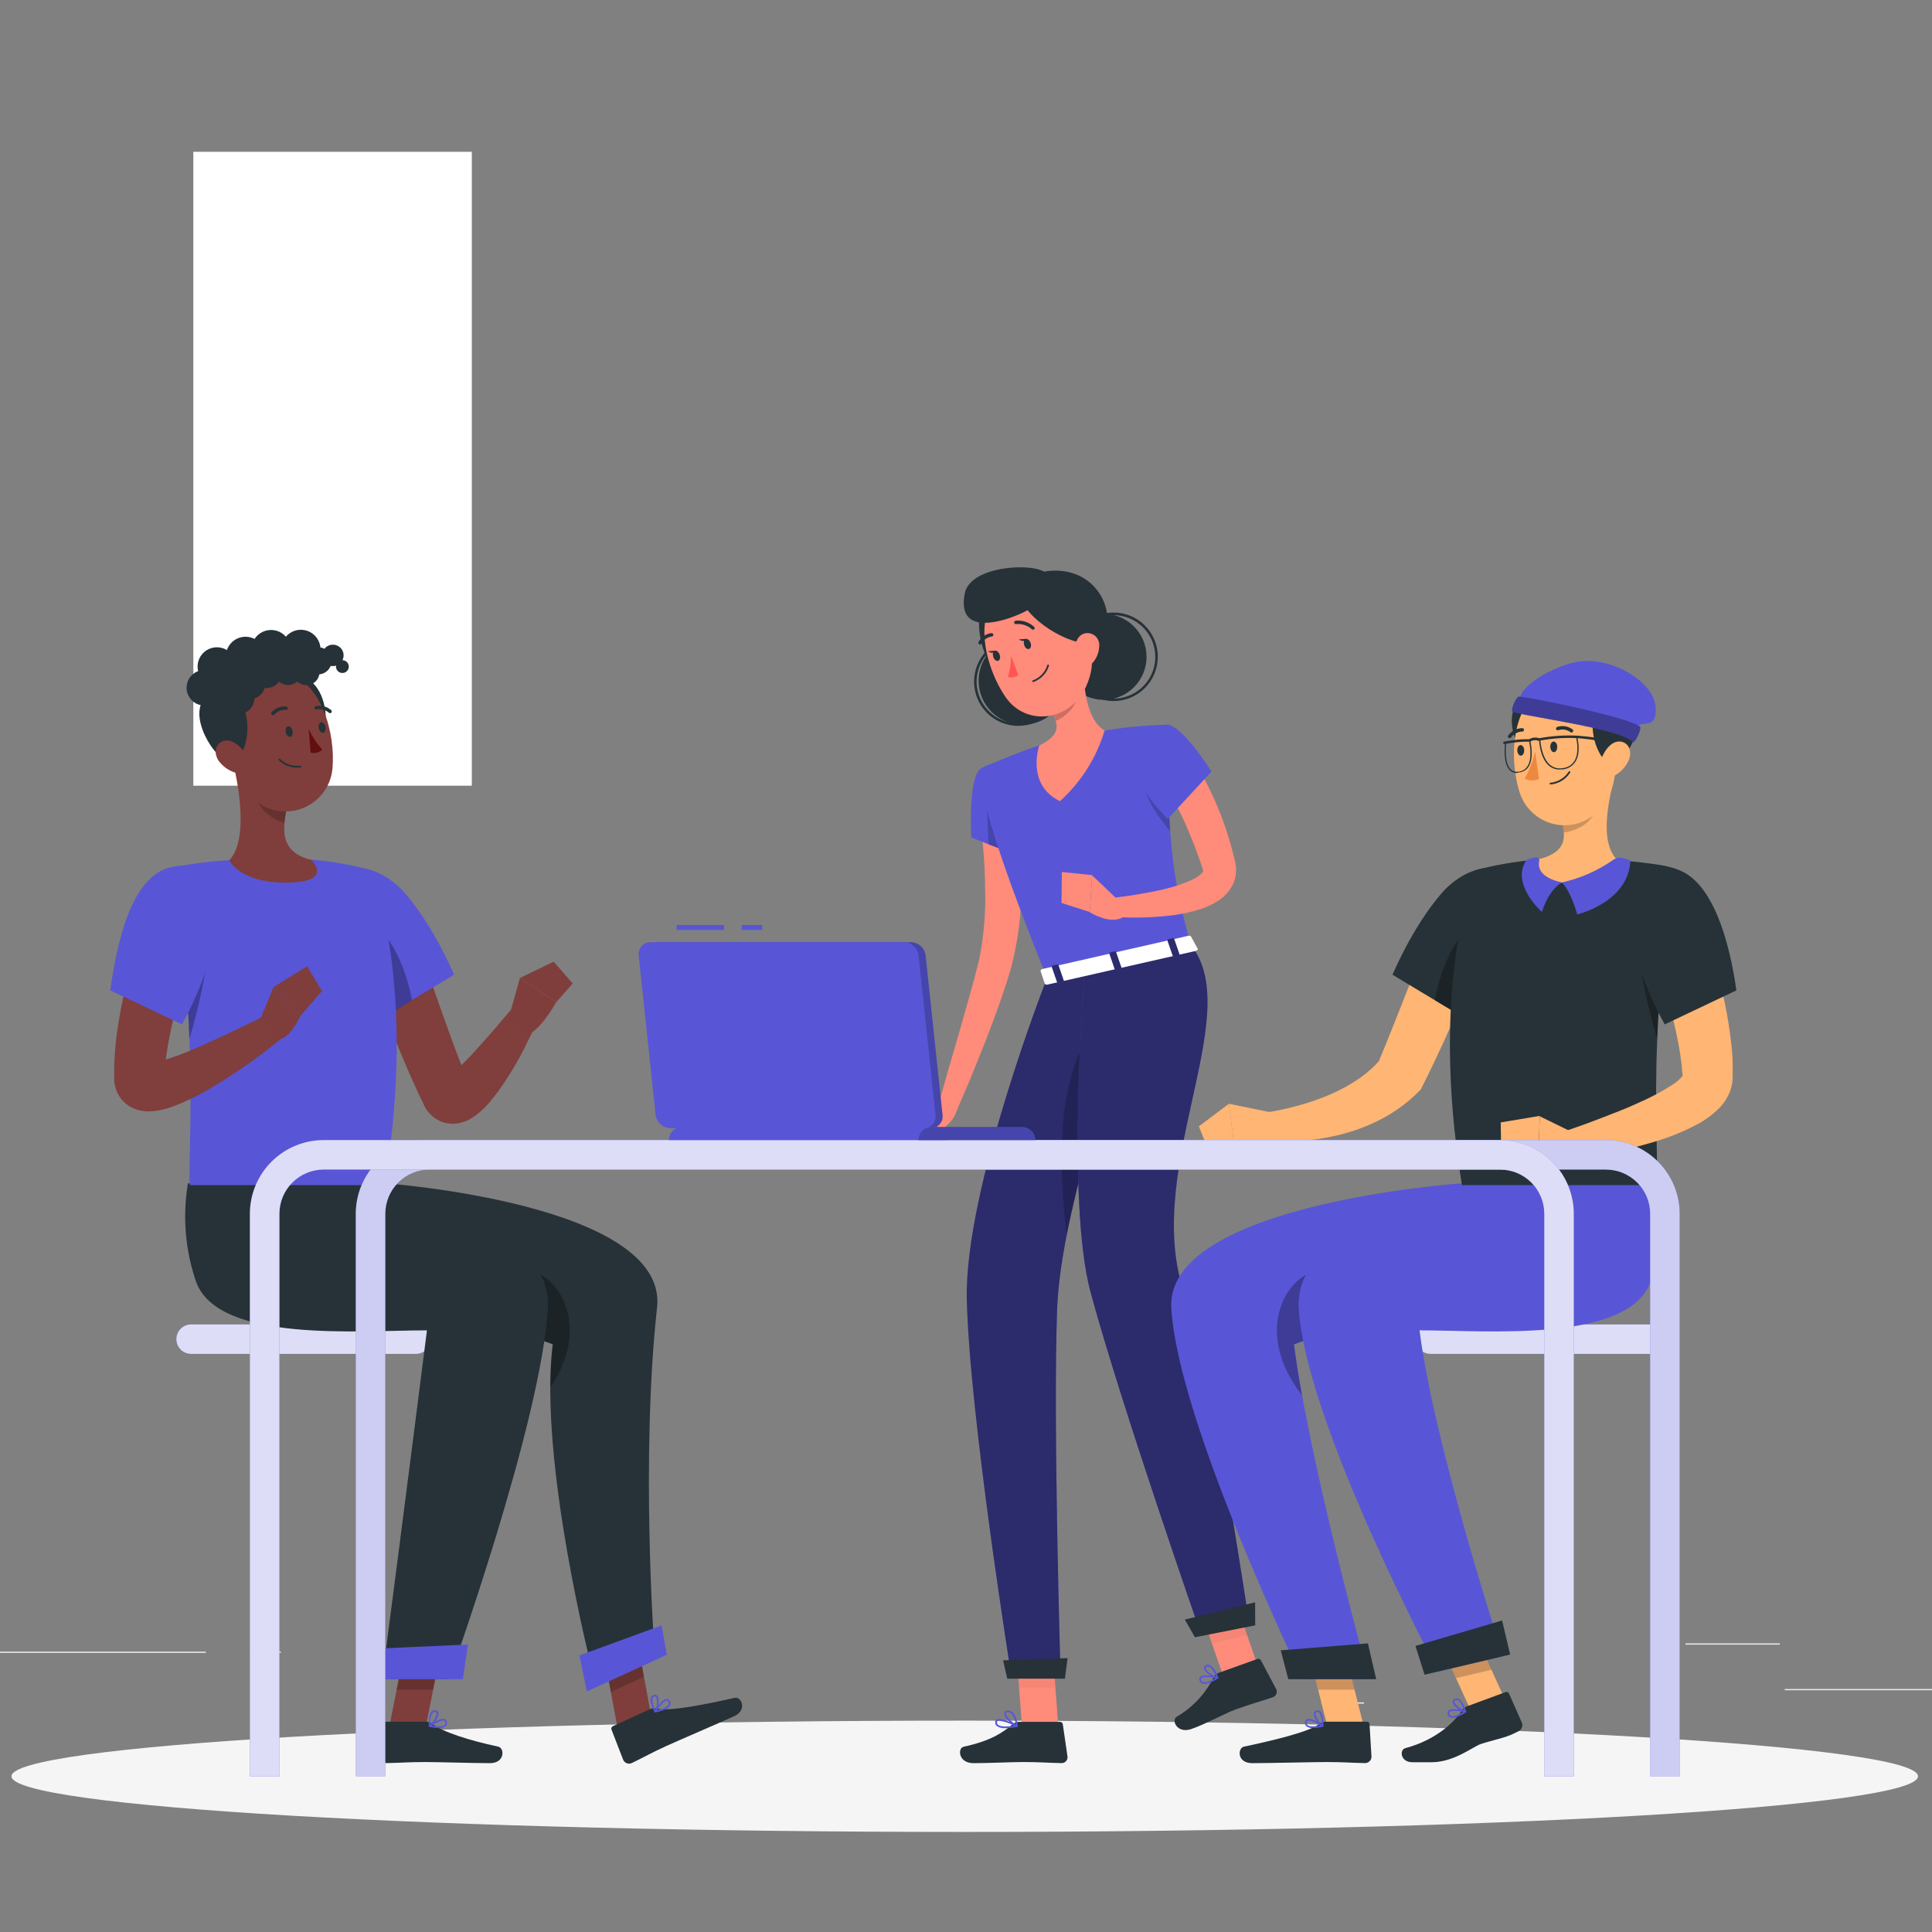 <svg width="140" height="140" viewBox="0 0 140 140" fill="none" xmlns="http://www.w3.org/2000/svg">
<rect x="0" y="0" width="140" height="140" fill="#808080" stroke="none"/>
<g clip-path="url(#clip0)">
<path d="M141.13 122.392H129.33V122.481H141.13V122.392Z" fill="#EBEBEB"/>
<path d="M98.848 123.361H95.752V123.45H98.848V123.361Z" fill="#EBEBEB"/>
<path d="M128.974 119.086H122.137V119.175H128.974V119.086Z" fill="#EBEBEB"/>
<path d="M14.919 119.684H-0.469V119.773H14.919V119.684Z" fill="#EBEBEB"/>
<path d="M20.349 119.684H18.094V119.773H20.349V119.684Z" fill="#EBEBEB"/>
<path d="M34.19 56.934V11L14.01 11L14.01 56.934H34.19Z" fill="white"/>
<path d="M61.696 79.226H52.261C52.072 79.226 51.891 79.151 51.758 79.017C51.624 78.884 51.549 78.703 51.549 78.514C51.549 78.325 51.624 78.143 51.758 78.01C51.891 77.876 52.072 77.801 52.261 77.801H61.696C61.884 77.801 62.066 77.876 62.199 78.01C62.333 78.143 62.408 78.325 62.408 78.514C62.408 78.703 62.333 78.884 62.199 79.017C62.066 79.151 61.884 79.226 61.696 79.226Z" fill="#F5F5F5"/>
<path d="M69.91 132.749C108.06 132.749 138.987 130.943 138.987 128.716C138.987 126.489 108.06 124.683 69.91 124.683C31.759 124.683 0.832 126.489 0.832 128.716C0.832 130.943 31.759 132.749 69.91 132.749Z" fill="#F5F5F5"/>
<path d="M30.146 98.109H13.85C13.567 98.109 13.295 97.996 13.094 97.796C12.894 97.595 12.781 97.323 12.781 97.04C12.781 96.756 12.894 96.484 13.094 96.284C13.295 96.084 13.567 95.971 13.85 95.971H30.146C30.429 95.971 30.701 96.084 30.902 96.284C31.102 96.484 31.215 96.756 31.215 97.04C31.215 97.323 31.102 97.595 30.902 97.796C30.701 97.996 30.429 98.109 30.146 98.109Z" fill="#5856D6"/>
<path opacity="0.8" d="M30.146 98.109H13.85C13.567 98.109 13.295 97.996 13.094 97.796C12.894 97.595 12.781 97.323 12.781 97.04C12.781 96.756 12.894 96.484 13.094 96.284C13.295 96.084 13.567 95.971 13.85 95.971H30.146C30.429 95.971 30.701 96.084 30.902 96.284C31.102 96.484 31.215 96.756 31.215 97.04C31.215 97.323 31.102 97.595 30.902 97.796C30.701 97.996 30.429 98.109 30.146 98.109Z" fill="white"/>
<path d="M44.822 125.609L47.224 124.508L46.066 118.309L43.668 119.414L44.822 125.609Z" fill="#7F3E3B"/>
<path d="M47.111 123.849L44.414 125.085C44.368 125.104 44.331 125.141 44.312 125.187C44.292 125.233 44.292 125.285 44.311 125.331L45.159 127.526C45.21 127.638 45.303 127.726 45.419 127.77C45.534 127.814 45.662 127.811 45.775 127.761C46.709 127.312 47.129 127.048 48.315 126.507C49.046 126.172 52.184 124.825 53.189 124.369C54.194 123.913 53.713 122.923 53.242 123.03C51.144 123.504 48.515 124.034 47.592 123.814C47.432 123.771 47.263 123.783 47.111 123.849Z" fill="#263238"/>
<path opacity="0.2" d="M43.666 119.414L46.067 118.313L46.666 121.508L44.261 122.609L43.666 119.414Z" fill="black"/>
<path d="M27.892 85.746C27.892 85.746 48.442 87.218 47.612 94.746C46.422 105.566 47.402 119.253 47.402 119.253L42.927 121.099C42.927 121.099 39.008 105.847 40.052 97.414C34.925 95.276 21.024 97.325 19.388 92.897C18.589 90.602 18.378 88.143 18.776 85.746H27.892Z" fill="#263238"/>
<path opacity="0.3" d="M37.905 92.013C37.905 92.013 37.407 94.25 37.065 96.68H37.111L37.638 96.762L37.905 96.812L38.208 96.869C38.621 96.951 39.029 97.055 39.43 97.183C39.526 97.211 39.615 97.243 39.704 97.275C39.794 97.307 39.943 97.361 40.061 97.407C39.937 98.446 39.877 99.492 39.879 100.539C42.996 95.96 40.317 92.013 37.905 92.013Z" fill="black"/>
<path d="M42.526 122.57L48.316 119.912L47.942 117.782L41.988 119.959L42.526 122.57Z" fill="#5856D6"/>
<path d="M48.179 123.878C47.96 123.97 47.732 124.039 47.499 124.084C47.487 124.087 47.475 124.086 47.464 124.082C47.454 124.077 47.444 124.069 47.438 124.059C47.431 124.049 47.428 124.038 47.428 124.026C47.428 124.014 47.431 124.002 47.438 123.992C47.488 123.903 47.955 123.13 48.3 123.108C48.34 123.105 48.38 123.113 48.415 123.131C48.451 123.148 48.481 123.175 48.503 123.208C48.544 123.252 48.572 123.307 48.585 123.366C48.597 123.425 48.594 123.486 48.575 123.543C48.489 123.7 48.348 123.82 48.179 123.878ZM47.616 123.931C48.083 123.821 48.393 123.664 48.453 123.5C48.466 123.463 48.468 123.423 48.46 123.384C48.451 123.346 48.431 123.311 48.404 123.283C48.394 123.266 48.379 123.252 48.361 123.243C48.343 123.234 48.324 123.231 48.304 123.233C48.108 123.244 47.801 123.643 47.605 123.931H47.616Z" fill="#5856D6"/>
<path d="M47.504 124.081H47.468C47.458 124.081 47.447 124.079 47.438 124.073C47.429 124.067 47.422 124.059 47.418 124.049C47.418 124.024 47.03 123.358 47.165 123.012C47.181 122.967 47.208 122.927 47.242 122.895C47.277 122.863 47.319 122.839 47.365 122.827C47.413 122.806 47.468 122.802 47.519 122.815C47.57 122.829 47.615 122.859 47.646 122.901C47.821 123.137 47.696 123.803 47.522 124.056L47.504 124.081ZM47.383 122.955C47.36 122.965 47.34 122.98 47.323 122.998C47.307 123.017 47.294 123.038 47.286 123.062C47.26 123.353 47.327 123.645 47.479 123.895C47.622 123.612 47.648 123.283 47.554 122.98C47.532 122.948 47.497 122.919 47.411 122.944L47.383 122.955Z" fill="#5856D6"/>
<path d="M28.896 64.327L31.39 71.559C31.814 72.763 32.234 73.964 32.669 75.15C33.103 76.337 33.548 77.52 34.026 78.645L33.908 78.432C33.789 78.259 33.629 78.118 33.442 78.022C33.223 77.906 32.976 77.856 32.729 77.876C32.405 77.919 32.416 77.986 32.451 77.961C32.658 77.863 32.848 77.731 33.014 77.573C33.51 77.131 33.979 76.661 34.421 76.166C34.895 75.649 35.362 75.097 35.846 74.559L37.25 72.906L38.953 73.925C38.657 74.637 38.323 75.307 37.98 75.988C37.639 76.668 37.268 77.324 36.844 77.983C36.419 78.67 35.943 79.324 35.419 79.939C35.087 80.325 34.706 80.666 34.286 80.954C33.901 81.221 33.453 81.383 32.986 81.424C32.557 81.459 32.128 81.37 31.749 81.168C31.4 80.981 31.103 80.709 30.887 80.377L30.844 80.313L30.77 80.167C30.171 78.955 29.644 77.758 29.138 76.547C28.632 75.336 28.151 74.135 27.691 72.92C27.232 71.705 26.783 70.49 26.355 69.268C25.928 68.046 25.508 66.824 25.119 65.577L28.896 64.327Z" fill="#803E3C"/>
<path d="M29.342 64.719C31.48 67.184 32.905 70.633 32.905 70.633L27.29 74.014C25.669 72.04 23.649 66.81 23.564 65.046C23.439 62.335 27.027 62.064 29.342 64.719Z" fill="#5856D6"/>
<path opacity="0.3" d="M27.363 67.234C28.589 68.264 29.458 70.405 29.857 72.482L27.314 74.014C26.512 73.038 25.611 71.267 24.895 69.507C25.45 67.761 26.28 66.322 27.363 67.234Z" fill="black"/>
<path d="M28.158 125.402H30.802L32.01 119.289H29.369L28.158 125.402Z" fill="#7F3E3B"/>
<path d="M30.882 124.761H27.914C27.89 124.76 27.865 124.764 27.841 124.773C27.818 124.782 27.797 124.795 27.779 124.812C27.76 124.828 27.746 124.849 27.735 124.871C27.725 124.894 27.719 124.918 27.718 124.943L27.572 127.291C27.572 127.414 27.621 127.533 27.707 127.621C27.794 127.709 27.912 127.759 28.035 127.761C29.069 127.743 29.564 127.683 30.868 127.683C31.669 127.683 34.395 127.765 35.499 127.765C36.604 127.765 36.568 126.667 36.105 126.568C33.999 126.122 32.079 125.499 31.331 124.925C31.205 124.821 31.046 124.763 30.882 124.761Z" fill="#263238"/>
<path opacity="0.2" d="M29.369 119.289H32.009L31.386 122.442H28.742L29.369 119.289Z" fill="black"/>
<path d="M22.715 85.746C22.715 85.746 40.129 87.218 39.702 94.778C39.232 103.057 32.53 121.68 32.53 121.68H27.692C27.692 121.68 29.879 104.832 30.938 96.402C26.032 96.402 15.846 97.325 14.214 92.897C13.421 90.6 13.216 88.142 13.619 85.746H22.715Z" fill="#263238"/>
<path d="M27.174 121.68H33.544L33.907 119.168L27.259 119.467L27.174 121.68Z" fill="#5856D6"/>
<path d="M31.814 125.221C31.574 125.215 31.335 125.184 31.102 125.128C31.09 125.126 31.079 125.12 31.07 125.112C31.062 125.103 31.056 125.092 31.054 125.08C31.052 125.068 31.053 125.056 31.058 125.045C31.062 125.034 31.07 125.024 31.081 125.018C31.166 124.957 31.911 124.448 32.235 124.573C32.271 124.588 32.303 124.612 32.328 124.642C32.353 124.672 32.37 124.709 32.377 124.747C32.394 124.805 32.396 124.866 32.383 124.924C32.37 124.983 32.342 125.037 32.303 125.082C32.162 125.187 31.989 125.236 31.814 125.221ZM31.28 125.039C31.754 125.132 32.103 125.118 32.224 124.996C32.251 124.967 32.27 124.931 32.278 124.892C32.286 124.854 32.283 124.813 32.27 124.776C32.268 124.756 32.26 124.738 32.247 124.723C32.234 124.708 32.218 124.696 32.199 124.69C32.028 124.622 31.587 124.843 31.28 125.039Z" fill="#5856D6"/>
<path d="M31.127 125.129C31.118 125.132 31.108 125.132 31.098 125.129C31.089 125.122 31.082 125.112 31.078 125.102C31.075 125.091 31.074 125.079 31.077 125.068C31.077 125.036 31.013 124.277 31.28 124.021C31.314 123.988 31.355 123.963 31.401 123.948C31.445 123.933 31.493 123.929 31.54 123.935C31.593 123.937 31.643 123.956 31.684 123.989C31.724 124.023 31.753 124.069 31.765 124.12C31.825 124.409 31.43 124.961 31.17 125.118L31.127 125.129ZM31.483 124.06C31.434 124.06 31.387 124.079 31.351 124.113C31.205 124.366 31.143 124.66 31.177 124.95C31.408 124.758 31.669 124.338 31.629 124.149C31.629 124.113 31.601 124.07 31.512 124.06H31.483Z" fill="#5856D6"/>
<path d="M36.853 73.804L37.673 70.875L40.313 72.617C40.313 72.617 38.888 75.154 37.994 74.948L36.853 73.804Z" fill="#7F3E3B"/>
<path d="M40.121 69.685L41.5 71.27L40.314 72.617L37.674 70.871L40.121 69.685Z" fill="#7F3E3B"/>
<path d="M27.874 85.878H13.752C13.652 84.617 13.944 80.512 13.727 75.286C13.592 71.412 13.123 67.557 12.323 63.764C12.259 63.479 12.195 63.197 12.127 62.912C12.127 62.912 12.839 62.766 13.869 62.617C14.721 62.492 15.789 62.364 16.837 62.314C18.836 62.2 20.841 62.2 22.84 62.314C23.763 62.399 24.664 62.553 25.384 62.691C26.303 62.877 26.845 63.048 26.845 63.048C26.845 63.048 30.325 71.028 27.874 85.878Z" fill="#5856D6"/>
<path opacity="0.3" d="M13.724 75.289C13.59 71.415 13.12 67.561 12.32 63.768C13.264 63.686 14.878 63.768 15.146 65.303C15.434 66.942 15.071 70.797 13.724 75.289Z" fill="black"/>
<path d="M14.863 66.401C14.553 67.281 14.218 68.228 13.922 69.151C13.627 70.074 13.335 71.014 13.071 71.948C12.523 73.752 12.137 75.601 11.917 77.474L11.892 77.801V77.965C11.892 78.001 11.892 78.129 11.892 78.029C11.865 77.825 11.787 77.631 11.664 77.466C11.517 77.259 11.307 77.104 11.065 77.025C10.93 76.989 10.894 77 10.89 77.003C10.928 77.013 10.967 77.013 11.005 77.003C11.172 76.993 11.338 76.966 11.5 76.925C12.38 76.685 13.24 76.378 14.072 76.006C15.853 75.243 17.66 74.36 19.441 73.483L20.531 75.136C18.928 76.47 17.225 77.679 15.437 78.752C14.492 79.332 13.493 79.82 12.455 80.21C12.135 80.322 11.808 80.409 11.475 80.47C11.264 80.509 11.051 80.532 10.837 80.537C10.524 80.543 10.213 80.499 9.914 80.406C9.429 80.255 9.006 79.95 8.71 79.536C8.446 79.156 8.296 78.709 8.275 78.247C8.27 78.143 8.27 78.04 8.275 77.937V77.292C8.304 76.198 8.412 75.107 8.6 74.028C8.771 72.96 8.992 71.941 9.248 70.925C9.505 69.91 9.783 68.905 10.103 67.915C10.424 66.924 10.744 65.959 11.151 64.954L14.863 66.401Z" fill="#803E3C"/>
<path d="M12.125 62.916C14.697 62.104 16.343 64.159 15.63 67.726C15.145 70.004 14.321 72.197 13.186 74.231L7.988 71.766C8.483 68.271 9.492 63.746 12.125 62.916Z" fill="#5856D6"/>
<path d="M16.963 55.594L18.57 56.927L20.758 58.744C20.693 59.035 20.646 59.33 20.619 59.627C20.501 60.814 20.808 61.893 22.553 62.307C22.553 62.307 24.27 63.91 20.836 63.96C17.402 64.01 16.604 62.342 16.604 62.342C17.897 61.042 17.409 57.518 16.963 55.594Z" fill="#7F3E3B"/>
<path opacity="0.2" d="M20.745 58.733C20.68 59.025 20.634 59.32 20.606 59.617C19.791 59.453 18.7 58.584 18.586 57.75C18.546 57.474 18.537 57.194 18.558 56.916L20.745 58.733Z" fill="black"/>
<path d="M23.303 53.582C23.934 52.157 23.538 50.094 22.469 49.328C22.236 49.153 21.958 49.048 21.667 49.023C21.377 48.999 21.085 49.056 20.825 49.189C20.566 49.322 20.348 49.524 20.198 49.774C20.048 50.024 19.971 50.312 19.976 50.603C19.919 52.356 22.583 55.203 23.303 53.582Z" fill="#263238"/>
<path d="M16.299 52.802C16.859 55.37 17.055 56.895 18.573 58.067C19.061 58.453 19.646 58.698 20.264 58.775C20.882 58.853 21.509 58.76 22.078 58.507C22.647 58.254 23.136 57.85 23.492 57.339C23.848 56.829 24.058 56.23 24.098 55.609C24.298 53.218 23.354 49.417 20.65 48.69C20.068 48.518 19.452 48.501 18.863 48.642C18.273 48.783 17.731 49.077 17.29 49.493C16.85 49.909 16.526 50.434 16.352 51.015C16.178 51.596 16.16 52.212 16.299 52.802Z" fill="#7F3E3B"/>
<path d="M17.392 54.804C18.208 53.471 18.08 51.376 17.125 50.479C16.917 50.271 16.654 50.126 16.366 50.062C16.079 49.997 15.78 50.014 15.502 50.112C15.225 50.21 14.98 50.384 14.797 50.615C14.614 50.845 14.5 51.123 14.467 51.416C14.197 53.151 16.473 56.307 17.392 54.804Z" fill="#263238"/>
<path d="M17.801 51.625C18.386 51.321 18.613 50.6 18.309 50.015C18.005 49.431 17.284 49.203 16.7 49.507C16.115 49.811 15.887 50.532 16.191 51.117C16.495 51.702 17.216 51.929 17.801 51.625Z" fill="#263238"/>
<path d="M17.377 50.08C17.315 50.283 17.194 50.463 17.029 50.598C16.865 50.732 16.664 50.814 16.452 50.834C16.241 50.853 16.028 50.809 15.841 50.707C15.655 50.605 15.503 50.45 15.405 50.261C15.307 50.073 15.268 49.859 15.292 49.648C15.316 49.437 15.403 49.238 15.54 49.076C15.678 48.914 15.861 48.797 16.066 48.74C16.27 48.683 16.487 48.688 16.689 48.754C16.954 48.842 17.174 49.029 17.303 49.277C17.431 49.525 17.458 49.813 17.377 50.08Z" fill="#263238"/>
<path d="M19.167 49.894C19.104 50.097 18.983 50.275 18.818 50.408C18.653 50.541 18.453 50.622 18.242 50.641C18.031 50.66 17.819 50.615 17.633 50.514C17.448 50.412 17.296 50.257 17.199 50.069C17.101 49.882 17.061 49.669 17.085 49.459C17.108 49.248 17.193 49.049 17.33 48.888C17.466 48.726 17.648 48.608 17.851 48.549C18.055 48.491 18.271 48.494 18.473 48.558C18.741 48.644 18.965 48.833 19.095 49.083C19.225 49.334 19.251 49.625 19.167 49.894Z" fill="#263238"/>
<path d="M17.053 48.722C16.97 48.986 16.81 49.22 16.595 49.394C16.378 49.568 16.116 49.674 15.84 49.698C15.564 49.723 15.287 49.664 15.043 49.531C14.8 49.398 14.602 49.196 14.475 48.95C14.347 48.704 14.294 48.426 14.325 48.15C14.355 47.874 14.467 47.614 14.645 47.402C14.823 47.19 15.061 47.036 15.327 46.959C15.593 46.882 15.877 46.885 16.141 46.969C16.316 47.024 16.479 47.113 16.619 47.23C16.76 47.348 16.877 47.493 16.961 47.656C17.046 47.819 17.098 47.997 17.113 48.18C17.129 48.363 17.108 48.547 17.053 48.722Z" fill="#263238"/>
<path d="M19.151 47.988C19.067 48.258 18.905 48.496 18.686 48.674C18.466 48.851 18.199 48.959 17.918 48.985C17.637 49.01 17.355 48.951 17.107 48.816C16.86 48.681 16.658 48.475 16.527 48.225C16.396 47.974 16.343 47.691 16.374 47.411C16.404 47.13 16.517 46.865 16.699 46.649C16.88 46.433 17.122 46.275 17.393 46.197C17.664 46.118 17.952 46.121 18.221 46.207C18.58 46.321 18.879 46.572 19.054 46.906C19.228 47.239 19.263 47.629 19.151 47.988Z" fill="#263238"/>
<path d="M21.003 47.497C20.919 47.766 20.758 48.005 20.539 48.182C20.319 48.36 20.052 48.468 19.771 48.494C19.491 48.52 19.208 48.461 18.96 48.326C18.713 48.191 18.511 47.986 18.38 47.736C18.249 47.486 18.195 47.203 18.225 46.923C18.255 46.642 18.368 46.377 18.549 46.16C18.73 45.944 18.971 45.786 19.242 45.707C19.512 45.628 19.8 45.631 20.07 45.715C20.429 45.828 20.729 46.08 20.904 46.413C21.079 46.747 21.115 47.137 21.003 47.497Z" fill="#263238"/>
<path d="M23.154 47.504C23.067 47.77 22.903 48.005 22.682 48.179C22.462 48.353 22.195 48.458 21.915 48.48C21.636 48.503 21.355 48.443 21.11 48.307C20.864 48.171 20.664 47.965 20.535 47.716C20.406 47.467 20.353 47.185 20.383 46.906C20.414 46.627 20.526 46.363 20.705 46.148C20.885 45.932 21.124 45.774 21.393 45.694C21.662 45.614 21.949 45.615 22.217 45.697C22.398 45.753 22.567 45.844 22.712 45.965C22.858 46.087 22.978 46.236 23.065 46.404C23.152 46.572 23.205 46.756 23.221 46.945C23.236 47.134 23.213 47.324 23.154 47.504Z" fill="#263238"/>
<path d="M16.032 50.226C15.955 50.468 15.808 50.683 15.61 50.842C15.411 51.001 15.17 51.097 14.916 51.119C14.663 51.141 14.409 51.087 14.186 50.965C13.963 50.842 13.781 50.656 13.664 50.43C13.547 50.204 13.499 49.949 13.527 49.696C13.556 49.443 13.658 49.204 13.822 49.01C13.986 48.815 14.204 48.673 14.448 48.602C14.692 48.532 14.952 48.535 15.195 48.612C15.52 48.715 15.79 48.943 15.947 49.246C16.104 49.548 16.135 49.901 16.032 50.226Z" fill="#263238"/>
<path d="M20.39 49.057C20.321 49.276 20.189 49.47 20.009 49.614C19.83 49.757 19.613 49.845 19.384 49.865C19.155 49.885 18.925 49.837 18.724 49.726C18.523 49.616 18.358 49.448 18.252 49.244C18.146 49.041 18.103 48.81 18.128 48.582C18.153 48.353 18.245 48.138 18.393 47.962C18.54 47.785 18.737 47.657 18.957 47.593C19.178 47.529 19.412 47.531 19.631 47.6C19.777 47.646 19.912 47.72 20.029 47.818C20.146 47.916 20.242 48.036 20.313 48.171C20.383 48.307 20.426 48.455 20.44 48.606C20.453 48.758 20.436 48.912 20.39 49.057Z" fill="#263238"/>
<path d="M21.815 48.95C21.757 49.136 21.645 49.301 21.492 49.424C21.34 49.546 21.155 49.621 20.961 49.638C20.766 49.655 20.571 49.614 20.4 49.521C20.229 49.427 20.089 49.285 19.999 49.111C19.908 48.938 19.871 48.742 19.892 48.548C19.914 48.354 19.992 48.171 20.117 48.021C20.243 47.871 20.41 47.762 20.597 47.708C20.785 47.653 20.984 47.655 21.171 47.714C21.42 47.793 21.628 47.967 21.749 48.199C21.869 48.431 21.893 48.701 21.815 48.95Z" fill="#263238"/>
<path d="M23.989 48.184C23.93 48.369 23.817 48.533 23.665 48.654C23.513 48.775 23.329 48.849 23.135 48.865C22.942 48.882 22.747 48.841 22.577 48.747C22.407 48.653 22.268 48.511 22.179 48.338C22.089 48.166 22.053 47.971 22.074 47.778C22.096 47.584 22.174 47.402 22.299 47.253C22.424 47.104 22.59 46.996 22.777 46.941C22.963 46.887 23.162 46.889 23.347 46.948C23.471 46.987 23.585 47.05 23.684 47.133C23.783 47.216 23.865 47.318 23.924 47.433C23.984 47.548 24.02 47.673 24.031 47.802C24.042 47.931 24.028 48.061 23.989 48.184Z" fill="#263238"/>
<path d="M23.109 48.989C23.053 49.168 22.945 49.325 22.8 49.442C22.654 49.559 22.477 49.631 22.291 49.647C22.105 49.664 21.918 49.625 21.754 49.535C21.59 49.445 21.457 49.309 21.37 49.143C21.284 48.977 21.249 48.79 21.269 48.604C21.29 48.419 21.364 48.243 21.485 48.1C21.605 47.957 21.765 47.852 21.944 47.8C22.123 47.748 22.314 47.75 22.492 47.807C22.611 47.843 22.721 47.903 22.816 47.983C22.911 48.062 22.989 48.16 23.046 48.27C23.104 48.38 23.139 48.5 23.149 48.623C23.16 48.747 23.146 48.871 23.109 48.989Z" fill="#263238"/>
<path d="M24.863 47.724C24.817 47.871 24.729 48.001 24.609 48.097C24.489 48.194 24.344 48.252 24.191 48.266C24.037 48.279 23.884 48.247 23.749 48.173C23.614 48.099 23.504 47.987 23.433 47.85C23.362 47.714 23.334 47.56 23.35 47.407C23.367 47.254 23.429 47.11 23.528 46.992C23.627 46.874 23.759 46.789 23.906 46.746C24.054 46.703 24.211 46.705 24.358 46.752C24.455 46.782 24.545 46.831 24.623 46.897C24.701 46.962 24.766 47.042 24.813 47.133C24.86 47.223 24.888 47.322 24.897 47.424C24.906 47.525 24.894 47.627 24.863 47.724Z" fill="#263238"/>
<path d="M25.253 48.441C25.226 48.529 25.174 48.606 25.102 48.664C25.031 48.722 24.944 48.757 24.852 48.765C24.761 48.773 24.669 48.754 24.588 48.71C24.508 48.666 24.442 48.599 24.4 48.517C24.357 48.436 24.34 48.343 24.351 48.252C24.361 48.161 24.398 48.075 24.458 48.004C24.517 47.934 24.596 47.883 24.684 47.858C24.773 47.833 24.867 47.835 24.954 47.864C25.012 47.882 25.065 47.911 25.111 47.95C25.157 47.989 25.195 48.036 25.223 48.09C25.251 48.144 25.268 48.202 25.273 48.262C25.278 48.323 25.272 48.383 25.253 48.441Z" fill="#263238"/>
<path d="M17.563 49.014C17.536 49.102 17.483 49.179 17.412 49.236C17.34 49.294 17.253 49.329 17.162 49.337C17.071 49.345 16.979 49.325 16.899 49.282C16.819 49.237 16.753 49.171 16.711 49.089C16.668 49.008 16.651 48.916 16.661 48.825C16.671 48.734 16.707 48.648 16.766 48.578C16.825 48.508 16.904 48.456 16.991 48.431C17.079 48.405 17.173 48.406 17.26 48.434C17.377 48.471 17.474 48.553 17.531 48.662C17.587 48.77 17.599 48.897 17.563 49.014Z" fill="#263238"/>
<path d="M15.883 55.181C16.235 55.638 16.742 55.949 17.308 56.054C18.021 56.182 18.256 55.516 17.935 54.868C17.643 54.284 16.92 53.514 16.247 53.678C15.573 53.842 15.452 54.615 15.883 55.181Z" fill="#7F3E3B"/>
<path d="M20.702 53.037C20.734 53.247 20.873 53.393 21.012 53.393C21.151 53.393 21.236 53.193 21.204 52.983C21.172 52.773 21.033 52.627 20.894 52.627C20.756 52.627 20.67 52.827 20.702 53.037Z" fill="#263238"/>
<path d="M23.091 52.745C23.123 52.955 23.262 53.101 23.401 53.101C23.54 53.101 23.625 52.898 23.593 52.688C23.561 52.477 23.422 52.331 23.283 52.331C23.144 52.331 23.059 52.541 23.091 52.745Z" fill="#263238"/>
<path d="M22.365 52.837C22.629 53.379 22.964 53.884 23.363 54.337C23.245 54.432 23.108 54.5 22.96 54.536C22.813 54.572 22.66 54.574 22.511 54.544L22.365 52.837Z" fill="#630F0F"/>
<path d="M21.53 55.627C21.283 55.629 21.038 55.582 20.809 55.488C20.581 55.394 20.374 55.254 20.201 55.078C20.19 55.066 20.185 55.05 20.186 55.033C20.187 55.017 20.194 55.002 20.206 54.991C20.219 54.98 20.235 54.974 20.251 54.975C20.267 54.976 20.283 54.984 20.294 54.996C20.486 55.184 20.718 55.325 20.973 55.41C21.228 55.495 21.499 55.522 21.765 55.488C21.781 55.486 21.797 55.491 21.809 55.501C21.822 55.511 21.83 55.525 21.833 55.541C21.835 55.557 21.83 55.574 21.82 55.587C21.811 55.601 21.796 55.61 21.779 55.612C21.697 55.622 21.613 55.627 21.53 55.627Z" fill="#263238"/>
<path d="M19.739 51.822C19.72 51.816 19.702 51.806 19.686 51.793C19.674 51.782 19.665 51.768 19.658 51.752C19.652 51.737 19.648 51.721 19.648 51.704C19.648 51.688 19.652 51.671 19.658 51.656C19.665 51.641 19.674 51.627 19.686 51.615C19.816 51.463 19.981 51.345 20.168 51.273C20.355 51.201 20.556 51.176 20.755 51.202C20.771 51.204 20.787 51.21 20.801 51.219C20.815 51.228 20.827 51.239 20.836 51.253C20.846 51.267 20.852 51.282 20.855 51.299C20.858 51.315 20.858 51.332 20.854 51.348C20.852 51.364 20.846 51.379 20.837 51.393C20.829 51.407 20.818 51.419 20.804 51.428C20.791 51.437 20.776 51.444 20.76 51.447C20.744 51.451 20.728 51.451 20.712 51.448C20.558 51.432 20.402 51.455 20.259 51.513C20.116 51.572 19.988 51.664 19.889 51.783C19.871 51.804 19.847 51.819 19.82 51.826C19.794 51.833 19.765 51.832 19.739 51.822Z" fill="#263238"/>
<path d="M23.953 51.676C23.933 51.681 23.913 51.682 23.893 51.678C23.873 51.673 23.855 51.664 23.839 51.651C23.718 51.546 23.574 51.47 23.42 51.428C23.265 51.386 23.102 51.379 22.945 51.408C22.929 51.413 22.913 51.415 22.896 51.413C22.88 51.411 22.864 51.407 22.85 51.398C22.836 51.391 22.823 51.38 22.813 51.367C22.803 51.354 22.796 51.339 22.792 51.323C22.783 51.291 22.787 51.257 22.803 51.229C22.819 51.2 22.846 51.179 22.877 51.17C23.073 51.127 23.276 51.132 23.471 51.182C23.665 51.232 23.845 51.327 23.996 51.458C24.021 51.48 24.038 51.511 24.041 51.544C24.044 51.577 24.035 51.61 24.014 51.636C23.997 51.654 23.976 51.667 23.953 51.676Z" fill="#263238"/>
<path d="M18.891 73.782L19.817 71.531L21.769 73.608C21.769 73.608 20.825 75.817 19.728 75.232L18.891 73.782Z" fill="#7F3E3B"/>
<path d="M22.252 70.017L23.338 71.812L21.771 73.608L19.818 71.527L22.252 70.017Z" fill="#7F3E3B"/>
<path d="M79.969 50.71C81.689 50.71 83.083 49.316 83.083 47.596C83.083 45.877 81.689 44.483 79.969 44.483C78.25 44.483 76.856 45.877 76.856 47.596C76.856 49.316 78.25 50.71 79.969 50.71Z" fill="#263238"/>
<path d="M80.693 50.8C80.059 50.8 79.439 50.612 78.911 50.259C78.384 49.907 77.973 49.406 77.73 48.82C77.488 48.234 77.424 47.59 77.548 46.968C77.672 46.346 77.977 45.774 78.425 45.326C78.874 44.877 79.445 44.572 80.067 44.448C80.689 44.325 81.334 44.388 81.92 44.631C82.506 44.873 83.007 45.285 83.359 45.812C83.711 46.339 83.899 46.959 83.899 47.593C83.899 48.444 83.561 49.259 82.96 49.861C82.359 50.462 81.543 50.8 80.693 50.8ZM80.693 44.575C80.094 44.575 79.509 44.753 79.012 45.086C78.514 45.418 78.127 45.891 77.898 46.444C77.669 46.996 77.609 47.605 77.726 48.192C77.843 48.779 78.132 49.318 78.555 49.74C78.979 50.163 79.518 50.451 80.105 50.567C80.692 50.684 81.3 50.623 81.853 50.394C82.405 50.164 82.878 49.776 83.21 49.278C83.541 48.78 83.718 48.195 83.718 47.597C83.717 46.795 83.397 46.027 82.83 45.46C82.263 44.894 81.494 44.575 80.693 44.575Z" fill="#263238"/>
<path d="M73.792 52.599C73.158 52.599 72.538 52.41 72.011 52.058C71.484 51.706 71.073 51.205 70.83 50.619C70.587 50.033 70.524 49.388 70.648 48.767C70.771 48.145 71.077 47.573 71.525 47.125C71.974 46.676 72.545 46.371 73.167 46.247C73.789 46.123 74.433 46.187 75.019 46.43C75.605 46.672 76.106 47.083 76.459 47.611C76.811 48.138 76.999 48.758 76.999 49.392C76.999 50.242 76.661 51.058 76.06 51.659C75.458 52.261 74.643 52.599 73.792 52.599ZM73.792 46.371C73.194 46.371 72.609 46.548 72.112 46.881C71.615 47.213 71.227 47.685 70.998 48.238C70.769 48.791 70.709 49.399 70.826 49.986C70.942 50.572 71.231 51.111 71.654 51.534C72.077 51.957 72.615 52.245 73.202 52.362C73.789 52.479 74.397 52.419 74.95 52.19C75.503 51.961 75.975 51.573 76.307 51.076C76.64 50.579 76.817 49.994 76.817 49.396C76.817 48.998 76.739 48.605 76.587 48.238C76.435 47.871 76.212 47.538 75.931 47.257C75.65 46.976 75.317 46.753 74.95 46.601C74.583 46.449 74.19 46.371 73.792 46.371Z" fill="#263238"/>
<path d="M74.103 52.517C75.864 52.517 77.291 51.089 77.291 49.328C77.291 47.567 75.864 46.14 74.103 46.14C72.342 46.14 70.914 47.567 70.914 49.328C70.914 51.089 72.342 52.517 74.103 52.517Z" fill="#263238"/>
<path d="M71.01 44.501C70.621 46.332 71.95 49.538 73.347 49.713C74.744 49.888 75.018 46.4 73.807 44.878C72.595 43.357 71.302 43.168 71.01 44.501Z" fill="#263238"/>
<path d="M73.623 58.381C73.79 59.389 73.879 60.333 73.954 61.313C74.029 62.293 74.043 63.262 74.029 64.245C74.022 66.242 73.764 68.231 73.259 70.163C72.707 72.051 72.044 73.814 71.357 75.592L70.288 78.236C69.914 79.109 69.554 79.982 69.158 80.851L67.904 80.395L68.677 77.669L69.465 74.955L70.234 72.247C70.491 71.349 70.733 70.441 70.947 69.568C71.3 67.816 71.446 66.028 71.382 64.242C71.382 63.333 71.325 62.421 71.25 61.513C71.175 60.604 71.079 59.671 70.968 58.812L73.623 58.381Z" fill="#FF8B7B"/>
<path d="M71.124 55.659C70.13 56.168 70.379 60.69 70.379 60.69L75.05 62.521C75.05 62.521 75.538 56.984 74.462 56.005C73.386 55.025 72.581 54.914 71.124 55.659Z" fill="#5856D6"/>
<path opacity="0.2" d="M71.441 56.61L71.627 61.181L73.518 61.919L71.441 56.61Z" fill="black"/>
<path d="M68.428 79.718L65.457 80.929L67.744 82.141C67.744 82.141 69.269 81.407 69.316 80.317L68.428 79.718Z" fill="#FF8B7B"/>
<path d="M76.684 125.078H74.051L73.606 118.983H76.238L76.684 125.078Z" fill="#FF8B7B"/>
<path d="M91.292 121.149L88.709 121.658L86.699 115.844L89.279 115.334L91.292 121.149Z" fill="#FF8B7B"/>
<path d="M88.332 121.213L91.115 120.215C91.163 120.197 91.215 120.198 91.262 120.216C91.31 120.235 91.349 120.27 91.371 120.315L92.48 122.403C92.505 122.456 92.52 122.515 92.522 122.574C92.524 122.634 92.513 122.693 92.491 122.748C92.468 122.803 92.434 122.853 92.391 122.894C92.348 122.935 92.297 122.967 92.241 122.987C91.265 123.318 90.777 123.429 89.551 123.867C88.799 124.134 87.367 124.936 86.327 125.292C85.286 125.648 84.866 124.654 85.258 124.409C86.428 123.729 87.37 122.717 87.966 121.501C88.051 121.366 88.18 121.264 88.332 121.213Z" fill="#263238"/>
<path d="M73.853 124.772H76.81C76.861 124.772 76.91 124.79 76.948 124.824C76.986 124.857 77.01 124.903 77.016 124.954L77.355 127.291C77.361 127.35 77.355 127.41 77.337 127.467C77.319 127.523 77.289 127.576 77.249 127.62C77.21 127.664 77.161 127.7 77.107 127.724C77.053 127.748 76.994 127.761 76.934 127.761C75.901 127.743 75.406 127.683 74.106 127.683C73.304 127.683 71.651 127.765 70.543 127.765C69.435 127.765 69.382 126.671 69.83 126.575C71.89 126.13 72.702 125.506 73.393 124.936C73.521 124.827 73.685 124.768 73.853 124.772Z" fill="#263238"/>
<g opacity="0.2">
<path opacity="0.2" d="M73.606 118.986L73.848 122.303H76.481L76.238 118.986H73.606Z" fill="black"/>
<path opacity="0.2" d="M89.286 115.334L86.703 115.848L87.825 119.086L90.38 118.498L89.286 115.334Z" fill="black"/>
</g>
<path d="M71.123 55.659C71.123 55.659 70.001 56.371 75.872 70.868L86.297 68.499C85.156 64.299 84.558 61.684 84.608 52.517C83.079 52.547 81.555 52.689 80.048 52.941C78.447 53.184 76.866 53.541 75.316 54.009C73.321 54.665 71.123 55.659 71.123 55.659Z" fill="#5856D6"/>
<path opacity="0.2" d="M84.601 53.931C83.763 54.517 83.164 55.386 82.916 56.379C82.641 57.636 84.387 59.76 84.797 60.233C84.672 58.548 84.608 56.525 84.601 53.931Z" fill="black"/>
<path d="M78.494 48.288C78.544 49.88 78.747 52.167 80.044 52.941C79.452 54.909 78.333 56.678 76.809 58.057C74.315 56.849 75.312 54.017 75.312 54.017C76.919 53.225 76.72 52.545 76.153 51.43L78.494 48.288Z" fill="#FF8B7B"/>
<path opacity="0.2" d="M77.54 49.57L76.154 51.43C76.297 51.687 76.416 51.957 76.511 52.235C77.138 51.993 78.032 51.209 78.01 50.472C77.931 50.137 77.769 49.827 77.54 49.57Z" fill="black"/>
<path d="M78.313 44.447C79.093 46.941 79.474 47.978 78.723 49.699C77.586 52.285 74.355 52.695 72.848 50.486C71.49 48.498 70.443 44.754 72.459 42.876C72.902 42.46 73.443 42.164 74.032 42.016C74.621 41.868 75.238 41.873 75.824 42.03C76.41 42.187 76.947 42.492 77.383 42.915C77.818 43.338 78.138 43.865 78.313 44.447Z" fill="#FF8B7B"/>
<path d="M75.873 70.868C75.873 70.868 69.887 86.11 70.058 94.133C70.24 102.48 73.297 121.52 73.297 121.52H76.859C76.859 121.52 76.293 102.979 76.607 94.785C76.963 85.85 83.504 69.133 83.504 69.133L75.873 70.868Z" fill="#5856D6"/>
<path opacity="0.5" d="M75.873 70.868C75.873 70.868 69.887 86.11 70.058 94.133C70.24 102.48 73.297 121.52 73.297 121.52H76.859C76.859 121.52 76.293 102.979 76.607 94.785C76.963 85.85 83.504 69.133 83.504 69.133L75.873 70.868Z" fill="black"/>
<path d="M77.167 121.644H72.992L72.686 120.315L77.36 120.151L77.167 121.644Z" fill="#263238"/>
<path opacity="0.2" d="M78.602 75.546C76.564 79.155 76.746 85.04 77.294 89.476C78.197 85.196 79.355 80.974 80.761 76.832C80.476 74.438 79.853 73.33 78.602 75.546Z" fill="black"/>
<path d="M78.622 70.241C78.622 70.241 77.197 86.911 79.036 93.677C81.205 101.711 87.009 118.37 87.009 118.37L90.529 117.675C90.529 117.675 87.679 98.455 86.004 94.222C82.463 85.191 90.372 73.619 86.307 68.499L78.622 70.241Z" fill="#5856D6"/>
<path opacity="0.5" d="M78.622 70.241C78.622 70.241 77.197 86.911 79.036 93.677C81.205 101.711 87.009 118.37 87.009 118.37L90.529 117.675C90.529 117.675 87.679 98.455 86.004 94.222C82.463 85.191 90.372 73.619 86.307 68.499L78.622 70.241Z" fill="black"/>
<path d="M90.959 117.779L86.591 118.641L85.857 117.362L90.948 116.111L90.959 117.779Z" fill="#263238"/>
<path d="M74.676 46.574C74.751 46.774 74.708 46.973 74.576 47.023C74.444 47.073 74.281 46.952 74.22 46.752C74.159 46.553 74.188 46.353 74.316 46.307C74.444 46.261 74.601 46.378 74.676 46.574Z" fill="#263238"/>
<path d="M72.434 47.429C72.509 47.629 72.466 47.828 72.334 47.878C72.202 47.928 72.038 47.807 71.978 47.607C71.917 47.408 71.946 47.208 72.074 47.158C72.202 47.108 72.355 47.229 72.434 47.429Z" fill="#263238"/>
<path d="M72.125 47.148L71.594 47.194C71.594 47.194 71.982 47.472 72.125 47.148Z" fill="#263238"/>
<path d="M73.263 47.522C73.26 48.041 73.184 48.558 73.039 49.057C73.167 49.091 73.301 49.097 73.432 49.074C73.562 49.05 73.686 48.998 73.794 48.922L73.263 47.522Z" fill="#FF5652"/>
<path d="M75.171 49.285C75.082 49.338 74.987 49.383 74.89 49.421C74.874 49.426 74.857 49.426 74.842 49.419C74.826 49.413 74.814 49.4 74.808 49.385C74.805 49.377 74.803 49.369 74.803 49.361C74.803 49.352 74.804 49.344 74.808 49.336C74.811 49.328 74.816 49.322 74.822 49.316C74.828 49.31 74.836 49.306 74.844 49.303C75.092 49.214 75.317 49.067 75.499 48.875C75.68 48.683 75.815 48.452 75.891 48.199C75.895 48.182 75.905 48.169 75.919 48.16C75.933 48.151 75.95 48.148 75.966 48.152C75.982 48.156 75.996 48.166 76.004 48.18C76.013 48.194 76.016 48.211 76.012 48.227C75.949 48.45 75.842 48.659 75.698 48.84C75.553 49.022 75.374 49.173 75.171 49.285Z" fill="#263238"/>
<path d="M73.896 43.275C74.697 45.298 78.15 47.062 79.389 46.524C80.871 45.879 80.458 42.672 78.078 41.664C76.087 40.816 73.311 41.8 73.896 43.275Z" fill="#263238"/>
<path d="M75.792 41.529C75.008 40.752 70.305 40.945 69.909 43.008C69.361 45.858 72.097 45.213 73.593 44.622C75.507 43.87 76.818 42.545 75.792 41.529Z" fill="#263238"/>
<path d="M79.654 46.798C79.646 47.303 79.438 47.785 79.076 48.138C78.596 48.601 78.04 48.245 77.908 47.625C77.79 47.065 77.908 46.153 78.514 45.925C78.648 45.877 78.792 45.864 78.933 45.886C79.075 45.908 79.208 45.965 79.321 46.052C79.434 46.138 79.524 46.252 79.582 46.383C79.641 46.513 79.665 46.656 79.654 46.798Z" fill="#FF8B7B"/>
<path d="M74.896 45.619C74.872 45.629 74.845 45.63 74.82 45.624C74.794 45.617 74.771 45.603 74.754 45.584C74.601 45.45 74.422 45.349 74.228 45.288C74.034 45.227 73.83 45.206 73.628 45.227C73.612 45.229 73.595 45.227 73.579 45.222C73.564 45.218 73.549 45.21 73.536 45.2C73.523 45.189 73.513 45.176 73.505 45.162C73.497 45.147 73.493 45.131 73.491 45.115C73.489 45.099 73.491 45.082 73.496 45.066C73.5 45.051 73.508 45.036 73.519 45.023C73.529 45.01 73.542 45 73.556 44.992C73.571 44.984 73.587 44.98 73.603 44.978C73.845 44.953 74.089 44.98 74.32 45.057C74.55 45.135 74.761 45.261 74.939 45.427C74.951 45.438 74.96 45.452 74.967 45.468C74.973 45.483 74.977 45.499 74.977 45.516C74.977 45.532 74.973 45.549 74.967 45.564C74.96 45.579 74.951 45.593 74.939 45.605L74.896 45.619Z" fill="#263238"/>
<path d="M71.08 46.688C71.062 46.699 71.041 46.704 71.02 46.704C70.998 46.704 70.978 46.699 70.959 46.688C70.93 46.672 70.909 46.645 70.9 46.613C70.89 46.581 70.894 46.546 70.909 46.517C71.003 46.342 71.137 46.193 71.301 46.081C71.465 45.97 71.653 45.899 71.85 45.876C71.866 45.875 71.883 45.877 71.898 45.882C71.914 45.888 71.928 45.896 71.94 45.907C71.952 45.918 71.962 45.931 71.969 45.946C71.977 45.961 71.981 45.977 71.982 45.993C71.983 46.01 71.98 46.026 71.975 46.042C71.969 46.057 71.961 46.071 71.95 46.084C71.939 46.096 71.926 46.106 71.911 46.113C71.897 46.12 71.88 46.124 71.864 46.125C71.709 46.146 71.561 46.204 71.433 46.294C71.304 46.383 71.199 46.503 71.127 46.642C71.116 46.661 71.1 46.677 71.08 46.688Z" fill="#263238"/>
<path d="M87.147 122H87.119C87.063 121.976 87.014 121.937 86.977 121.889C86.941 121.84 86.917 121.783 86.909 121.722C86.9 121.686 86.9 121.648 86.91 121.612C86.92 121.575 86.939 121.542 86.966 121.516C87.208 121.284 88.134 121.498 88.237 121.516C88.249 121.519 88.26 121.525 88.269 121.534C88.278 121.543 88.284 121.554 88.287 121.566C88.289 121.578 88.288 121.59 88.283 121.602C88.278 121.613 88.269 121.623 88.259 121.63C87.974 121.811 87.461 122.1 87.147 122ZM88.063 121.601C87.707 121.526 87.179 121.473 87.055 121.601C87.042 121.613 87.033 121.627 87.029 121.644C87.024 121.66 87.025 121.678 87.03 121.694C87.035 121.734 87.05 121.772 87.074 121.805C87.097 121.838 87.129 121.865 87.165 121.883C87.332 121.947 87.66 121.861 88.077 121.601H88.063Z" fill="#5856D6"/>
<path d="M88.123 121.612C87.809 121.512 87.285 121.185 87.246 120.9C87.24 120.85 87.25 120.801 87.275 120.758C87.3 120.715 87.339 120.682 87.385 120.664C87.429 120.646 87.476 120.636 87.524 120.636C87.572 120.636 87.619 120.646 87.663 120.664C88.019 120.807 88.276 121.519 88.286 121.552C88.291 121.561 88.294 121.571 88.294 121.582C88.294 121.592 88.291 121.603 88.286 121.612C88.278 121.62 88.269 121.626 88.258 121.63C88.248 121.633 88.237 121.635 88.226 121.633L88.123 121.612ZM87.599 120.793C87.574 120.782 87.547 120.777 87.52 120.777C87.493 120.777 87.467 120.782 87.442 120.793C87.371 120.832 87.364 120.871 87.371 120.9C87.396 121.081 87.82 121.384 88.123 121.487C88.026 121.252 87.827 120.875 87.617 120.775L87.599 120.793Z" fill="#5856D6"/>
<path d="M72.862 125.232C72.637 125.252 72.412 125.196 72.224 125.071C72.183 125.033 72.152 124.986 72.133 124.933C72.114 124.881 72.107 124.824 72.114 124.769C72.116 124.734 72.126 124.701 72.144 124.672C72.162 124.643 72.187 124.618 72.217 124.601C72.541 124.423 73.589 124.957 73.71 125.022C73.721 125.028 73.73 125.038 73.735 125.049C73.741 125.06 73.743 125.073 73.742 125.086C73.741 125.099 73.735 125.111 73.726 125.121C73.717 125.13 73.705 125.137 73.692 125.139C73.419 125.195 73.141 125.226 72.862 125.232ZM72.403 124.69C72.362 124.687 72.321 124.694 72.285 124.712C72.272 124.718 72.262 124.728 72.255 124.74C72.248 124.752 72.245 124.765 72.246 124.779C72.239 124.816 72.242 124.853 72.255 124.888C72.267 124.923 72.289 124.955 72.317 124.979C72.474 125.121 72.908 125.146 73.493 125.05C73.153 124.869 72.784 124.747 72.403 124.69Z" fill="#5856D6"/>
<path d="M73.679 125.139H73.654C73.341 124.997 72.721 124.427 72.77 124.131C72.77 124.06 72.831 123.971 73.002 123.956C73.066 123.947 73.13 123.952 73.192 123.97C73.254 123.989 73.31 124.02 73.358 124.063C73.69 124.338 73.75 125.047 73.754 125.075C73.755 125.086 73.753 125.097 73.749 125.107C73.744 125.117 73.737 125.125 73.729 125.132C73.714 125.14 73.696 125.143 73.679 125.139ZM73.052 124.07H73.016C72.902 124.07 72.895 124.127 72.891 124.145C72.863 124.323 73.283 124.769 73.604 124.965C73.579 124.666 73.462 124.382 73.269 124.152C73.209 124.099 73.132 124.071 73.052 124.074V124.07Z" fill="#5856D6"/>
<path d="M74.366 46.292L73.828 46.332C73.828 46.332 74.224 46.617 74.366 46.292Z" fill="#263238"/>
<path d="M86.297 67.851L86.775 68.724C86.828 68.788 86.775 68.88 86.639 68.909L75.912 71.346C75.82 71.367 75.731 71.346 75.709 71.281L75.406 70.37C75.385 70.309 75.453 70.234 75.556 70.213L86.109 67.811C86.141 67.802 86.175 67.8 86.208 67.807C86.241 67.814 86.272 67.829 86.297 67.851Z" fill="white"/>
<path d="M85.124 69.361L85.409 69.297C85.463 69.297 85.502 69.247 85.488 69.212L85.082 68.029C85.067 68.01 85.048 67.996 85.026 67.989C85.003 67.982 84.979 67.982 84.957 67.989L84.676 68.054C84.619 68.054 84.583 68.107 84.594 68.139L85.003 69.322C85.014 69.358 85.071 69.375 85.124 69.361Z" fill="#5856D6"/>
<path opacity="0.5" d="M85.124 69.361L85.409 69.297C85.463 69.297 85.502 69.247 85.488 69.212L85.082 68.029C85.067 68.01 85.048 67.996 85.026 67.989C85.003 67.982 84.979 67.982 84.957 67.989L84.676 68.054C84.619 68.054 84.583 68.107 84.594 68.139L85.003 69.322C85.014 69.358 85.071 69.375 85.124 69.361Z" fill="black"/>
<path d="M76.742 71.271L77.027 71.207C77.084 71.207 77.119 71.157 77.105 71.121L76.699 69.938C76.686 69.918 76.666 69.904 76.644 69.897C76.621 69.889 76.596 69.89 76.574 69.899L76.293 69.963C76.236 69.963 76.2 70.017 76.211 70.049L76.621 71.232C76.631 71.271 76.678 71.271 76.742 71.271Z" fill="#5856D6"/>
<path opacity="0.5" d="M76.742 71.271L77.027 71.207C77.084 71.207 77.119 71.157 77.105 71.121L76.699 69.938C76.686 69.918 76.666 69.904 76.644 69.897C76.621 69.889 76.596 69.89 76.574 69.899L76.293 69.963C76.236 69.963 76.2 70.017 76.211 70.049L76.621 71.232C76.631 71.271 76.678 71.271 76.742 71.271Z" fill="black"/>
<path d="M80.919 70.32L81.2 70.256C81.257 70.256 81.293 70.202 81.282 70.17L80.872 68.987C80.872 68.952 80.805 68.934 80.751 68.948L80.466 69.012C80.409 69.012 80.374 69.062 80.388 69.098L80.794 70.281C80.808 70.299 80.828 70.313 80.85 70.32C80.873 70.327 80.896 70.327 80.919 70.32Z" fill="#5856D6"/>
<path opacity="0.5" d="M80.919 70.32L81.2 70.256C81.257 70.256 81.293 70.202 81.282 70.17L80.872 68.987C80.872 68.952 80.805 68.934 80.751 68.948L80.466 69.012C80.409 69.012 80.374 69.062 80.388 69.098L80.794 70.281C80.808 70.299 80.828 70.313 80.85 70.32C80.873 70.327 80.896 70.327 80.919 70.32Z" fill="black"/>
<path d="M64.447 82.632L66.546 83.152L67.743 82.141L65.456 80.929L64.447 82.632Z" fill="#FF8B7B"/>
<path d="M81.195 65.389L79.147 63.433L78.969 66.105C78.969 66.105 80.394 67.013 81.349 66.483L81.195 65.389Z" fill="#FF8B7B"/>
<path d="M86.297 54.946C86.389 55.064 86.436 55.132 86.5 55.221L86.671 55.466C86.778 55.63 86.881 55.794 86.981 55.958C87.175 56.286 87.361 56.617 87.537 56.952C87.871 57.622 88.173 58.302 88.441 58.993C88.716 59.681 88.944 60.387 89.154 61.092C89.257 61.448 89.343 61.804 89.432 62.161L89.468 62.296L89.507 62.467C89.541 62.621 89.563 62.777 89.571 62.934C89.586 63.278 89.531 63.621 89.407 63.942C89.179 64.484 88.791 64.944 88.295 65.26C87.923 65.502 87.522 65.697 87.102 65.841C86.367 66.086 85.609 66.254 84.84 66.34C83.386 66.512 81.919 66.538 80.461 66.418V65.086C81.131 65.004 81.826 64.918 82.495 64.801C83.165 64.683 83.842 64.566 84.487 64.402C85.107 64.251 85.713 64.046 86.297 63.789C86.537 63.684 86.763 63.55 86.97 63.39C87.141 63.251 87.202 63.126 87.187 63.108C87.173 63.091 87.187 63.108 87.187 63.076L87.102 62.82C86.995 62.499 86.888 62.179 86.767 61.865C86.55 61.227 86.282 60.608 86.026 59.995C85.769 59.382 85.474 58.78 85.16 58.213C85.01 57.925 84.85 57.636 84.686 57.362C84.604 57.223 84.519 57.091 84.433 56.959L84.312 56.767L84.205 56.614L86.297 54.946Z" fill="#FF8B7B"/>
<path d="M84.606 52.517C85.721 52.599 87.791 55.909 87.791 55.909L84.62 59.343C84.62 59.343 82.24 57.059 82.379 55.595C82.511 54.102 83.33 52.424 84.606 52.517Z" fill="#5856D6"/>
<path d="M76.945 63.187L76.92 65.431L78.969 66.087L79.147 63.415L76.945 63.187Z" fill="#FF8B7B"/>
<path d="M119.96 98.108H103.665C103.381 98.108 103.109 97.996 102.909 97.795C102.708 97.595 102.596 97.323 102.596 97.04C102.596 96.756 102.708 96.484 102.909 96.284C103.109 96.083 103.381 95.971 103.665 95.971H119.96C120.244 95.971 120.516 96.083 120.716 96.284C120.917 96.484 121.029 96.756 121.029 97.04C121.029 97.323 120.917 97.595 120.716 97.795C120.516 97.996 120.244 98.108 119.96 98.108Z" fill="#5856D6"/>
<path opacity="0.8" d="M119.96 98.108H103.665C103.381 98.108 103.109 97.996 102.909 97.795C102.708 97.595 102.596 97.323 102.596 97.04C102.596 96.756 102.708 96.484 102.909 96.284C103.109 96.083 103.381 95.971 103.665 95.971H119.96C120.244 95.971 120.516 96.083 120.716 96.284C120.917 96.484 121.029 96.756 121.029 97.04C121.029 97.323 120.917 97.595 120.716 97.795C120.516 97.996 120.244 98.108 119.96 98.108Z" fill="white"/>
<path d="M98.9 125.403H96.26L94.725 119.289H97.365L98.9 125.403Z" fill="#FFB573"/>
<path d="M96.077 124.761H99.045C99.07 124.76 99.094 124.764 99.118 124.773C99.141 124.782 99.162 124.795 99.18 124.812C99.198 124.828 99.213 124.849 99.224 124.871C99.234 124.894 99.24 124.918 99.241 124.943L99.383 127.291C99.383 127.414 99.335 127.533 99.248 127.621C99.161 127.709 99.043 127.759 98.92 127.761C97.887 127.743 97.395 127.683 96.091 127.683C95.286 127.683 91.873 127.765 90.747 127.765C89.621 127.765 89.678 126.667 90.141 126.568C92.247 126.122 94.858 125.499 95.603 124.925C95.737 124.817 95.905 124.76 96.077 124.761Z" fill="#263238"/>
<path opacity="0.2" d="M97.368 119.289H94.725L95.519 122.442H98.159L97.368 119.289Z" fill="black"/>
<path d="M105.925 85.746C105.925 85.746 84.431 87.217 84.876 94.784C85.346 103.064 94.385 121.687 94.385 121.687H99.223C99.223 121.687 94.837 105.854 93.779 97.421C98.906 95.283 112.811 97.332 114.443 92.903C115.242 90.609 115.453 88.15 115.056 85.753L105.925 85.746Z" fill="#5856D6"/>
<path opacity="0.3" d="M94.025 99.263C93.965 98.885 93.911 98.515 93.861 98.159C93.826 97.906 93.79 97.656 93.762 97.414C94.725 97.05 95.728 96.803 96.751 96.68C96.394 94.25 95.91 92.013 95.91 92.013C93.416 92.013 90.605 96.288 94.339 101.091C94.277 100.763 94.22 100.439 94.168 100.118C94.118 99.829 94.072 99.541 94.025 99.263Z" fill="black"/>
<path d="M99.725 121.68H93.355L92.807 119.588L99.123 119.086L99.725 121.68Z" fill="#263238"/>
<path d="M95.14 125.221C95.38 125.215 95.619 125.184 95.853 125.128C95.864 125.125 95.874 125.118 95.882 125.109C95.89 125.101 95.896 125.09 95.899 125.078C95.9 125.067 95.899 125.056 95.894 125.045C95.89 125.034 95.883 125.025 95.874 125.018C95.789 124.957 95.04 124.448 94.72 124.573C94.683 124.588 94.651 124.612 94.626 124.642C94.6 124.673 94.583 124.709 94.574 124.747C94.558 124.805 94.556 124.866 94.57 124.925C94.584 124.983 94.612 125.037 94.652 125.082C94.792 125.187 94.966 125.236 95.14 125.221ZM95.675 125.039C95.204 125.132 94.855 125.118 94.731 124.997C94.705 124.967 94.688 124.93 94.68 124.892C94.673 124.853 94.675 124.813 94.688 124.776C94.69 124.757 94.698 124.739 94.71 124.724C94.722 124.709 94.738 124.697 94.755 124.69C94.93 124.622 95.368 124.843 95.675 125.039Z" fill="#5856D6"/>
<path d="M95.831 125.128C95.84 125.131 95.85 125.131 95.859 125.128C95.868 125.123 95.876 125.116 95.881 125.107C95.887 125.099 95.89 125.089 95.891 125.078C95.891 125.046 95.952 124.288 95.688 124.031C95.653 123.998 95.611 123.973 95.566 123.959C95.52 123.944 95.472 123.939 95.424 123.946C95.372 123.948 95.322 123.967 95.282 124C95.242 124.034 95.215 124.08 95.204 124.131C95.143 124.419 95.535 124.972 95.799 125.128H95.831ZM95.474 124.06C95.525 124.059 95.573 124.078 95.61 124.113C95.754 124.367 95.814 124.66 95.781 124.95C95.553 124.758 95.289 124.337 95.328 124.149C95.328 124.113 95.357 124.07 95.446 124.06H95.474Z" fill="#5856D6"/>
<path d="M108.688 65.673C108.286 66.781 107.847 67.865 107.416 68.955C106.985 70.045 106.533 71.128 106.066 72.204C105.143 74.366 104.178 76.508 103.109 78.642L102.956 78.945L102.799 79.105C102.04 79.866 101.173 80.512 100.227 81.022C99.324 81.508 98.368 81.887 97.377 82.151C96.423 82.409 95.447 82.579 94.462 82.657C93.974 82.7 93.49 82.71 93.005 82.71C92.509 82.71 92.013 82.683 91.519 82.628L91.559 80.644C91.933 80.587 92.382 80.512 92.791 80.427C93.201 80.341 93.625 80.234 94.035 80.124C94.841 79.91 95.631 79.636 96.397 79.304C97.13 78.992 97.829 78.606 98.485 78.154C99.098 77.73 99.653 77.227 100.134 76.657L99.824 77.12C100.708 75.018 101.545 72.845 102.393 70.707L103.665 67.469L104.951 64.241L108.688 65.673Z" fill="#FFB573"/>
<path d="M104.471 64.719C102.333 67.184 100.908 70.633 100.908 70.633L106.523 74.014C108.144 72.04 110.168 66.81 110.25 65.047C110.374 62.336 106.787 62.065 104.471 64.719Z" fill="#263238"/>
<path opacity="0.3" d="M106.451 67.234C105.225 68.264 104.356 70.405 103.975 72.482L106.518 74.014C107.32 73.038 108.221 71.267 108.937 69.507C108.364 67.761 107.534 66.322 106.451 67.234Z" fill="black"/>
<path d="M109.326 123.746L106.757 124.352L104.174 118.676L106.746 118.071L109.326 123.746Z" fill="#FFB573"/>
<path d="M106.316 123.643L109.098 122.617C109.145 122.599 109.197 122.599 109.244 122.618C109.29 122.638 109.327 122.674 109.348 122.72L110.292 124.858C110.329 124.974 110.321 125.099 110.272 125.21C110.222 125.321 110.132 125.41 110.021 125.46C109.109 125.944 108.596 125.976 107.338 126.365C106.786 126.532 105.383 127.697 103.758 127.697H102.333C101.492 127.697 101.378 126.799 101.845 126.675C104.1 126.072 105.436 124.747 105.935 123.938C106.024 123.798 106.158 123.694 106.316 123.643Z" fill="#263238"/>
<path opacity="0.2" d="M106.746 118.071L104.174 118.676L105.506 121.601L108.079 120.996L106.746 118.071Z" fill="black"/>
<path d="M111.096 85.746C111.096 85.746 93.682 87.217 94.109 94.777C94.58 103.057 104.217 121.124 104.217 121.124L108.923 120.016C108.923 120.016 103.935 104.831 102.866 96.402C107.776 96.402 117.958 97.325 119.611 92.896C120.411 90.602 120.621 88.143 120.224 85.746H111.096Z" fill="#5856D6"/>
<path d="M109.429 119.895L103.229 121.355L102.57 119.271L108.848 117.426L109.429 119.895Z" fill="#263238"/>
<path d="M105.598 124.412C105.818 124.324 106.028 124.213 106.225 124.081C106.235 124.074 106.242 124.065 106.247 124.054C106.252 124.044 106.254 124.032 106.253 124.02C106.251 124.008 106.246 123.997 106.238 123.988C106.229 123.979 106.219 123.973 106.207 123.97C106.107 123.945 105.231 123.721 104.971 123.952C104.941 123.979 104.919 124.012 104.906 124.05C104.893 124.087 104.889 124.127 104.896 124.166C104.898 124.227 104.917 124.285 104.95 124.335C104.983 124.386 105.03 124.426 105.085 124.451C105.255 124.503 105.437 124.489 105.598 124.412ZM106.036 124.056C105.626 124.305 105.295 124.412 105.134 124.341C105.1 124.322 105.07 124.294 105.05 124.26C105.029 124.227 105.018 124.188 105.017 124.148C105.014 124.13 105.016 124.11 105.022 124.092C105.028 124.074 105.039 124.058 105.053 124.045C105.184 123.92 105.68 123.977 106.036 124.056Z" fill="#5856D6"/>
<path d="M106.213 124.088C106.222 124.084 106.229 124.078 106.235 124.07C106.24 124.061 106.242 124.051 106.242 124.041C106.242 124.031 106.24 124.022 106.235 124.013C106.235 123.981 106.021 123.247 105.682 123.101C105.64 123.079 105.593 123.068 105.545 123.068C105.497 123.068 105.45 123.079 105.408 123.101C105.359 123.121 105.318 123.157 105.292 123.202C105.265 123.248 105.255 123.301 105.262 123.354C105.305 123.646 105.864 124.027 106.167 124.084L106.213 124.088ZM105.501 123.208C105.523 123.198 105.547 123.193 105.572 123.193C105.596 123.193 105.621 123.198 105.643 123.208C105.846 123.297 105.999 123.699 106.096 123.92C105.814 123.821 105.422 123.518 105.383 123.325C105.383 123.29 105.383 123.243 105.461 123.201L105.501 123.208Z" fill="#5856D6"/>
<path d="M92.031 80.591L89.049 79.982L89.423 82.882C89.423 82.882 92.309 83.006 92.526 82.126L92.031 80.591Z" fill="#FFB573"/>
<path d="M86.873 81.621L87.657 83.569L89.424 82.882L89.05 79.982L86.873 81.621Z" fill="#FFB573"/>
<path d="M105.939 85.878H120.065C120.165 84.617 119.872 80.513 120.09 75.286C120.224 71.412 120.694 67.557 121.493 63.764C121.558 63.479 121.426 63.269 121.493 62.984C120.993 62.807 120.474 62.688 119.947 62.628C119.096 62.503 118.027 62.375 116.979 62.325C114.98 62.211 112.976 62.211 110.976 62.325C110.054 62.41 109.152 62.563 108.433 62.703C107.513 62.888 106.972 63.059 106.972 63.059C106.972 63.059 103.491 71.029 105.939 85.878Z" fill="#263238"/>
<path opacity="0.3" d="M120.09 75.289C120.224 71.415 120.694 67.561 121.494 63.768C120.55 63.686 118.936 63.768 118.668 65.303C118.366 66.942 118.743 70.797 120.09 75.289Z" fill="black"/>
<path d="M122.683 64.954C123.1 65.984 123.421 66.967 123.752 67.989C124.083 69.012 124.368 70.027 124.621 71.071C124.874 72.115 125.106 73.169 125.27 74.26C125.359 74.794 125.419 75.353 125.484 75.906C125.548 76.458 125.566 77.031 125.555 77.626V78.061C125.552 78.38 125.498 78.696 125.395 78.998C125.225 79.474 124.956 79.909 124.607 80.273C124.119 80.765 123.557 81.178 122.943 81.499C121.936 82.026 120.879 82.451 119.787 82.767C117.736 83.372 115.635 83.791 113.509 84.022L113.1 82.08C114.044 81.752 115.016 81.414 115.95 81.05C116.883 80.687 117.827 80.338 118.722 79.917C119.581 79.549 120.408 79.109 121.194 78.603C121.483 78.42 121.742 78.193 121.96 77.929C122.024 77.847 122.017 77.805 121.96 77.886C121.949 77.914 121.94 77.943 121.935 77.972V78.029V78.058L121.907 77.723C121.832 76.786 121.692 75.857 121.486 74.94C121.287 73.993 121.044 73.034 120.774 72.09C120.503 71.146 120.211 70.18 119.901 69.24C119.591 68.299 119.26 67.323 118.939 66.422L122.683 64.954Z" fill="#FFB573"/>
<path d="M121.493 62.987C118.92 62.175 117.47 64.16 118.183 67.726C118.67 70.004 119.495 72.197 120.631 74.231L125.825 71.766C125.333 68.271 124.126 63.818 121.493 62.987Z" fill="#263238"/>
<path d="M116.972 56.307L115.366 57.64L113.178 59.457C113.243 59.748 113.289 60.043 113.317 60.34C113.435 61.526 112.473 62.079 111.261 62.307C111.261 62.307 109.544 63.91 112.979 63.96C116.413 64.01 117.211 62.342 117.211 62.342C115.904 61.042 116.527 58.231 116.972 56.307Z" fill="#FFB573"/>
<path d="M116.88 62.321C115.765 63.099 114.508 63.651 113.182 63.946C113.855 64.616 114.29 66.262 114.29 66.262C114.29 66.262 118.009 65.389 118.145 62.364C117.947 62.276 117.74 62.21 117.528 62.168C117.415 62.149 117.3 62.153 117.188 62.179C117.077 62.205 116.972 62.254 116.88 62.321Z" fill="#5856D6"/>
<path d="M111.533 62.392C111.447 62.813 111.533 63.582 113.182 63.946C112.167 64.53 111.732 66.084 111.732 66.084C111.732 66.084 109.431 64.063 110.613 62.318C110.829 62.224 111.055 62.157 111.287 62.118C111.323 62.112 111.36 62.115 111.395 62.127C111.43 62.139 111.461 62.16 111.486 62.187C111.51 62.215 111.527 62.248 111.536 62.284C111.544 62.32 111.543 62.357 111.533 62.392Z" fill="#5856D6"/>
<path opacity="0.2" d="M113.178 59.446C113.243 59.737 113.289 60.032 113.317 60.329C114.671 60.123 115.547 59.321 115.661 58.491C115.704 58.178 115.387 57.846 115.365 57.629L113.178 59.446Z" fill="black"/>
<path d="M111.117 55.37C109.863 54.44 109.193 52.452 109.742 51.259C109.859 50.989 110.049 50.758 110.291 50.592C110.533 50.426 110.817 50.331 111.11 50.318C111.404 50.304 111.695 50.374 111.951 50.519C112.206 50.663 112.416 50.876 112.557 51.134C113.458 52.641 112.542 56.428 111.117 55.37Z" fill="#263238"/>
<path d="M117.083 52.89C117.104 55.52 117.254 57.052 116.032 58.53C115.641 59.015 115.124 59.384 114.539 59.597C113.953 59.809 113.32 59.858 112.709 59.736C112.098 59.615 111.531 59.33 111.071 58.91C110.61 58.49 110.273 57.952 110.097 57.355C109.384 55.067 109.455 51.155 111.928 49.848C112.456 49.551 113.053 49.397 113.66 49.404C114.266 49.41 114.86 49.576 115.382 49.884C115.904 50.192 116.336 50.632 116.635 51.16C116.933 51.687 117.088 52.284 117.083 52.89Z" fill="#FFB573"/>
<path d="M116.174 54.982C115.226 53.739 115.137 51.644 115.999 50.65C116.187 50.427 116.434 50.261 116.711 50.171C116.988 50.081 117.285 50.07 117.568 50.14C117.851 50.209 118.109 50.357 118.313 50.565C118.517 50.774 118.658 51.035 118.721 51.319C119.181 53.008 117.246 56.393 116.174 54.982Z" fill="#263238"/>
<path d="M110.364 50.867C109.569 50.389 111.404 48.776 113.784 48.07C116.442 47.283 119.801 49.349 119.965 51.141C120.136 53.029 118.861 52.11 118.661 52.702C118.661 52.702 111.992 51.847 110.364 50.867Z" fill="#5856D6"/>
<path d="M109.559 51.526C109.595 51.142 109.753 50.779 110.008 50.489C110.143 50.365 118.024 51.954 118.843 52.659C118.996 52.791 118.444 53.917 118.323 53.771C117.461 52.745 109.591 51.811 109.559 51.526Z" fill="#5856D6"/>
<path opacity="0.3" d="M109.559 51.526C109.595 51.142 109.753 50.779 110.008 50.489C110.143 50.365 118.024 51.954 118.843 52.659C118.996 52.791 118.444 53.917 118.323 53.771C117.461 52.745 109.591 51.811 109.559 51.526Z" fill="black"/>
<path d="M117.935 54.387C117.948 54.39 117.961 54.39 117.974 54.387C117.993 54.375 118.007 54.355 118.013 54.332C118.018 54.31 118.014 54.286 118.002 54.266C117.578 53.571 114.671 53.336 114.343 53.311C113.402 53.263 112.459 53.325 111.532 53.496C111.416 53.453 111.292 53.437 111.168 53.449C111.045 53.46 110.926 53.5 110.82 53.564C110.207 53.557 109.596 53.617 108.996 53.742C108.984 53.745 108.973 53.749 108.964 53.756C108.954 53.763 108.946 53.772 108.94 53.782C108.933 53.791 108.929 53.803 108.927 53.814C108.925 53.826 108.925 53.838 108.928 53.849C108.931 53.861 108.935 53.871 108.942 53.881C108.949 53.891 108.957 53.899 108.967 53.905C108.977 53.911 108.988 53.916 109 53.918C109.012 53.92 109.023 53.919 109.035 53.917C109.628 53.793 110.232 53.735 110.838 53.742C110.853 53.745 110.869 53.745 110.884 53.742C110.969 53.686 111.066 53.651 111.167 53.64C111.268 53.629 111.37 53.642 111.465 53.678C111.484 53.685 111.506 53.685 111.525 53.678C112.444 53.502 113.381 53.439 114.315 53.489C115.188 53.553 117.521 53.846 117.835 54.358C117.847 54.373 117.863 54.383 117.88 54.388C117.898 54.393 117.917 54.393 117.935 54.387Z" fill="#263238"/>
<path d="M113.164 55.751H113.25C113.431 55.733 113.605 55.675 113.761 55.582C113.917 55.488 114.05 55.361 114.151 55.21C114.6 54.515 114.297 53.428 114.286 53.393C114.283 53.381 114.275 53.371 114.265 53.365C114.254 53.359 114.241 53.358 114.229 53.361C114.218 53.365 114.209 53.373 114.204 53.384C114.199 53.394 114.198 53.407 114.201 53.418C114.201 53.418 114.504 54.487 114.076 55.164C113.983 55.305 113.858 55.423 113.713 55.509C113.567 55.595 113.404 55.648 113.235 55.662C113.076 55.693 112.912 55.688 112.755 55.648C112.598 55.608 112.452 55.534 112.327 55.431C111.671 54.879 111.614 53.592 111.614 53.582C111.614 53.569 111.61 53.558 111.601 53.549C111.592 53.54 111.58 53.535 111.568 53.535C111.557 53.537 111.546 53.542 111.539 53.551C111.531 53.559 111.526 53.57 111.525 53.582C111.525 53.635 111.568 54.921 112.256 55.498C112.382 55.601 112.527 55.676 112.684 55.72C112.84 55.764 113.004 55.774 113.164 55.751Z" fill="#263238"/>
<path d="M110.011 55.979C110.148 55.975 110.283 55.941 110.406 55.879C110.529 55.818 110.637 55.73 110.723 55.623C111.204 54.982 110.905 53.763 110.894 53.714C110.89 53.703 110.882 53.695 110.872 53.69C110.863 53.685 110.851 53.683 110.84 53.686C110.83 53.688 110.82 53.695 110.814 53.704C110.807 53.713 110.804 53.724 110.805 53.735C110.805 53.735 111.108 54.964 110.652 55.57C110.57 55.681 110.462 55.771 110.338 55.833C110.214 55.895 110.078 55.927 109.939 55.926C109.847 55.932 109.754 55.917 109.668 55.882C109.582 55.846 109.506 55.792 109.444 55.723C108.97 55.199 109.145 53.852 109.145 53.838C109.146 53.833 109.146 53.827 109.145 53.821C109.143 53.816 109.141 53.81 109.138 53.806C109.134 53.801 109.13 53.797 109.125 53.794C109.12 53.791 109.115 53.789 109.109 53.788C109.104 53.787 109.098 53.787 109.092 53.789C109.087 53.79 109.081 53.792 109.077 53.796C109.072 53.799 109.068 53.803 109.065 53.808C109.062 53.813 109.06 53.818 109.059 53.824C109.059 53.881 108.878 55.249 109.38 55.783C109.451 55.861 109.538 55.922 109.635 55.962C109.733 56.002 109.838 56.02 109.943 56.015L110.011 55.979Z" fill="#263238"/>
<path d="M118.011 55.121C117.772 55.64 117.351 56.055 116.828 56.286C116.147 56.571 115.787 55.969 115.955 55.263C116.108 54.629 116.646 53.721 117.337 53.731C118.028 53.742 118.313 54.472 118.011 55.121Z" fill="#FFB573"/>
<path d="M112.844 54.095C112.844 54.305 112.759 54.49 112.62 54.505C112.481 54.519 112.36 54.358 112.342 54.148C112.324 53.938 112.427 53.749 112.566 53.735C112.705 53.721 112.83 53.881 112.844 54.095Z" fill="#263238"/>
<path d="M110.451 54.348C110.451 54.558 110.365 54.743 110.227 54.758C110.088 54.772 109.963 54.611 109.949 54.401C109.934 54.191 110.034 54.006 110.173 53.992C110.312 53.977 110.437 54.134 110.451 54.348Z" fill="#263238"/>
<path d="M111.242 54.454C111.079 55.144 110.825 55.809 110.486 56.432C110.646 56.51 110.821 56.552 110.999 56.555C111.177 56.558 111.353 56.522 111.516 56.45L111.242 54.454Z" fill="#ED893E"/>
<path d="M112.607 56.806C112.849 56.754 113.077 56.653 113.279 56.511C113.481 56.368 113.653 56.186 113.783 55.976C113.79 55.961 113.791 55.944 113.786 55.928C113.782 55.913 113.772 55.899 113.758 55.89C113.743 55.883 113.725 55.882 113.709 55.887C113.693 55.892 113.68 55.904 113.672 55.919C113.527 56.145 113.332 56.334 113.102 56.473C112.873 56.612 112.614 56.697 112.347 56.721C112.33 56.723 112.316 56.732 112.306 56.745C112.296 56.759 112.291 56.775 112.293 56.792C112.294 56.8 112.297 56.807 112.301 56.815C112.305 56.822 112.31 56.828 112.316 56.833C112.322 56.838 112.33 56.841 112.337 56.843C112.345 56.846 112.353 56.846 112.361 56.845C112.444 56.838 112.526 56.825 112.607 56.806Z" fill="#263238"/>
<path d="M113.927 53.065C113.947 53.057 113.965 53.043 113.979 53.026C113.992 53.008 114 52.987 114.002 52.965C114.004 52.943 114.001 52.921 113.991 52.901C113.982 52.881 113.967 52.864 113.948 52.852C113.789 52.735 113.605 52.658 113.41 52.628C113.215 52.599 113.016 52.616 112.829 52.681C112.814 52.687 112.8 52.696 112.789 52.708C112.777 52.719 112.768 52.733 112.761 52.748C112.755 52.764 112.752 52.78 112.752 52.796C112.752 52.813 112.755 52.829 112.762 52.844C112.775 52.875 112.8 52.898 112.83 52.911C112.861 52.924 112.895 52.924 112.926 52.912C113.072 52.864 113.229 52.852 113.381 52.877C113.534 52.901 113.678 52.962 113.802 53.055C113.82 53.068 113.841 53.077 113.863 53.079C113.885 53.081 113.907 53.076 113.927 53.065Z" fill="#263238"/>
<path d="M109.381 53.493C109.401 53.494 109.422 53.49 109.44 53.483C109.459 53.474 109.475 53.462 109.488 53.447C109.582 53.316 109.704 53.21 109.845 53.134C109.987 53.059 110.144 53.017 110.304 53.012C110.32 53.013 110.337 53.011 110.352 53.005C110.368 53 110.382 52.991 110.394 52.98C110.406 52.969 110.416 52.956 110.424 52.941C110.431 52.927 110.435 52.911 110.436 52.894C110.437 52.878 110.434 52.861 110.429 52.846C110.424 52.831 110.415 52.816 110.404 52.804C110.393 52.792 110.38 52.782 110.365 52.775C110.351 52.767 110.335 52.763 110.318 52.763C110.118 52.765 109.92 52.814 109.742 52.906C109.564 52.998 109.41 53.131 109.292 53.293C109.282 53.306 109.274 53.321 109.27 53.337C109.266 53.353 109.265 53.37 109.267 53.386C109.269 53.402 109.275 53.418 109.283 53.432C109.292 53.446 109.304 53.458 109.317 53.468C109.334 53.484 109.357 53.493 109.381 53.493Z" fill="#263238"/>
<path d="M113.761 81.959L111.577 80.89L111.484 83.74C111.484 83.74 113.651 84.77 114.089 83.608L113.761 81.959Z" fill="#FFB573"/>
<path d="M108.748 81.335L108.787 83.861L111.484 83.715L111.577 80.861L108.748 81.335Z" fill="#FFB573"/>
<path d="M121.715 128.716H119.577V87.959C119.577 87.108 119.239 86.293 118.638 85.692C118.036 85.09 117.221 84.752 116.37 84.752H31.125C30.275 84.752 29.459 85.09 28.858 85.692C28.257 86.293 27.919 87.108 27.919 87.959V128.716H25.781V87.959C25.781 86.541 26.344 85.182 27.346 84.18C28.349 83.178 29.708 82.615 31.125 82.615H116.37C117.788 82.615 119.147 83.178 120.149 84.18C121.152 85.182 121.715 86.541 121.715 87.959V128.716Z" fill="#5856D6"/>
<path opacity="0.7" d="M121.715 128.716H119.577V87.959C119.577 87.108 119.239 86.293 118.638 85.692C118.036 85.09 117.221 84.752 116.37 84.752H31.125C30.275 84.752 29.459 85.09 28.858 85.692C28.257 86.293 27.919 87.108 27.919 87.959V128.716H25.781V87.959C25.781 86.541 26.344 85.182 27.346 84.18C28.349 83.178 29.708 82.615 31.125 82.615H116.37C117.788 82.615 119.147 83.178 120.149 84.18C121.152 85.182 121.715 86.541 121.715 87.959V128.716Z" fill="white"/>
<path d="M114.043 128.716H111.905V87.959C111.905 87.108 111.567 86.293 110.966 85.692C110.365 85.09 109.549 84.752 108.699 84.752H23.453C22.603 84.752 21.788 85.09 21.186 85.692C20.585 86.293 20.247 87.108 20.247 87.959V128.716H18.109V87.959C18.109 86.541 18.672 85.182 19.675 84.18C20.677 83.178 22.036 82.615 23.453 82.615H108.699C110.116 82.615 111.475 83.178 112.477 84.18C113.48 85.182 114.043 86.541 114.043 87.959V128.716Z" fill="#5856D6"/>
<path opacity="0.8" d="M114.043 128.716H111.905V87.959C111.905 87.108 111.567 86.293 110.966 85.692C110.365 85.09 109.549 84.752 108.699 84.752H23.453C22.603 84.752 21.788 85.09 21.186 85.692C20.585 86.293 20.247 87.108 20.247 87.959V128.716H18.109V87.959C18.109 86.541 18.672 85.182 19.675 84.18C20.677 83.178 22.036 82.615 23.453 82.615H108.699C110.116 82.615 111.475 83.178 112.477 84.18C113.48 85.182 114.043 86.541 114.043 87.959V128.716Z" fill="white"/>
<path d="M67.447 81.749H49.085C48.822 81.745 48.569 81.646 48.372 81.471C48.176 81.295 48.05 81.055 48.016 80.794L46.791 69.229C46.775 69.109 46.785 68.987 46.821 68.871C46.856 68.755 46.917 68.648 46.998 68.558C47.078 68.468 47.178 68.396 47.289 68.347C47.4 68.299 47.521 68.275 47.642 68.278H66.004C66.267 68.281 66.52 68.379 66.717 68.554C66.913 68.729 67.04 68.969 67.073 69.229L68.299 80.794C68.315 80.914 68.304 81.037 68.269 81.153C68.233 81.269 68.173 81.376 68.092 81.466C68.011 81.557 67.912 81.629 67.8 81.678C67.689 81.727 67.569 81.751 67.447 81.749Z" fill="#5856D6"/>
<path opacity="0.2" d="M67.447 81.749H49.085C48.822 81.745 48.569 81.646 48.372 81.471C48.176 81.295 48.05 81.055 48.016 80.794L46.791 69.229C46.775 69.109 46.785 68.987 46.821 68.871C46.856 68.755 46.917 68.648 46.998 68.558C47.078 68.468 47.178 68.396 47.289 68.347C47.4 68.299 47.521 68.275 47.642 68.278H66.004C66.267 68.281 66.52 68.379 66.717 68.554C66.913 68.729 67.04 68.969 67.073 69.229L68.299 80.794C68.315 80.914 68.304 81.037 68.269 81.153C68.233 81.269 68.173 81.376 68.092 81.466C68.011 81.557 67.912 81.629 67.8 81.678C67.689 81.727 67.569 81.751 67.447 81.749Z" fill="black"/>
<path d="M55.234 67.031H53.748V67.388H55.234V67.031Z" fill="#5856D6"/>
<path d="M52.472 67.031H49.027V67.388H52.472V67.031Z" fill="#5856D6"/>
<path d="M66.937 81.749H48.578C48.315 81.746 48.061 81.648 47.864 81.473C47.667 81.297 47.541 81.056 47.509 80.794L46.28 69.229C46.265 69.109 46.276 68.987 46.312 68.872C46.347 68.756 46.408 68.65 46.489 68.559C46.569 68.469 46.669 68.397 46.78 68.349C46.891 68.3 47.011 68.276 47.132 68.278H65.494C65.757 68.281 66.01 68.378 66.207 68.553C66.404 68.728 66.53 68.968 66.563 69.229L67.792 80.794C67.807 80.915 67.796 81.037 67.76 81.153C67.724 81.269 67.664 81.376 67.582 81.467C67.501 81.557 67.402 81.629 67.29 81.678C67.179 81.727 67.058 81.751 66.937 81.749Z" fill="#5856D6"/>
<path d="M67.773 81.663H49.425C49.173 81.663 48.931 81.763 48.752 81.942C48.573 82.12 48.472 82.362 48.471 82.615H68.739C68.739 82.489 68.713 82.364 68.664 82.248C68.615 82.132 68.544 82.026 68.454 81.938C68.365 81.85 68.258 81.78 68.141 81.733C68.025 81.686 67.9 81.662 67.773 81.663Z" fill="#5856D6"/>
<path d="M74.067 81.664H67.508C67.256 81.665 67.014 81.765 66.836 81.943C66.658 82.121 66.558 82.363 66.557 82.615H75.022C75.021 82.362 74.92 82.12 74.741 81.942C74.562 81.764 74.32 81.664 74.067 81.664Z" fill="#5856D6"/>
<path opacity="0.2" d="M74.067 81.664H67.508C67.256 81.665 67.014 81.765 66.836 81.943C66.658 82.121 66.558 82.363 66.557 82.615H75.022C75.021 82.362 74.92 82.12 74.741 81.942C74.562 81.764 74.32 81.664 74.067 81.664Z" fill="black"/>
</g>
<defs>
<clipPath id="clip0">
<rect width="140" height="140" fill="white"/>
</clipPath>
</defs>
</svg>
